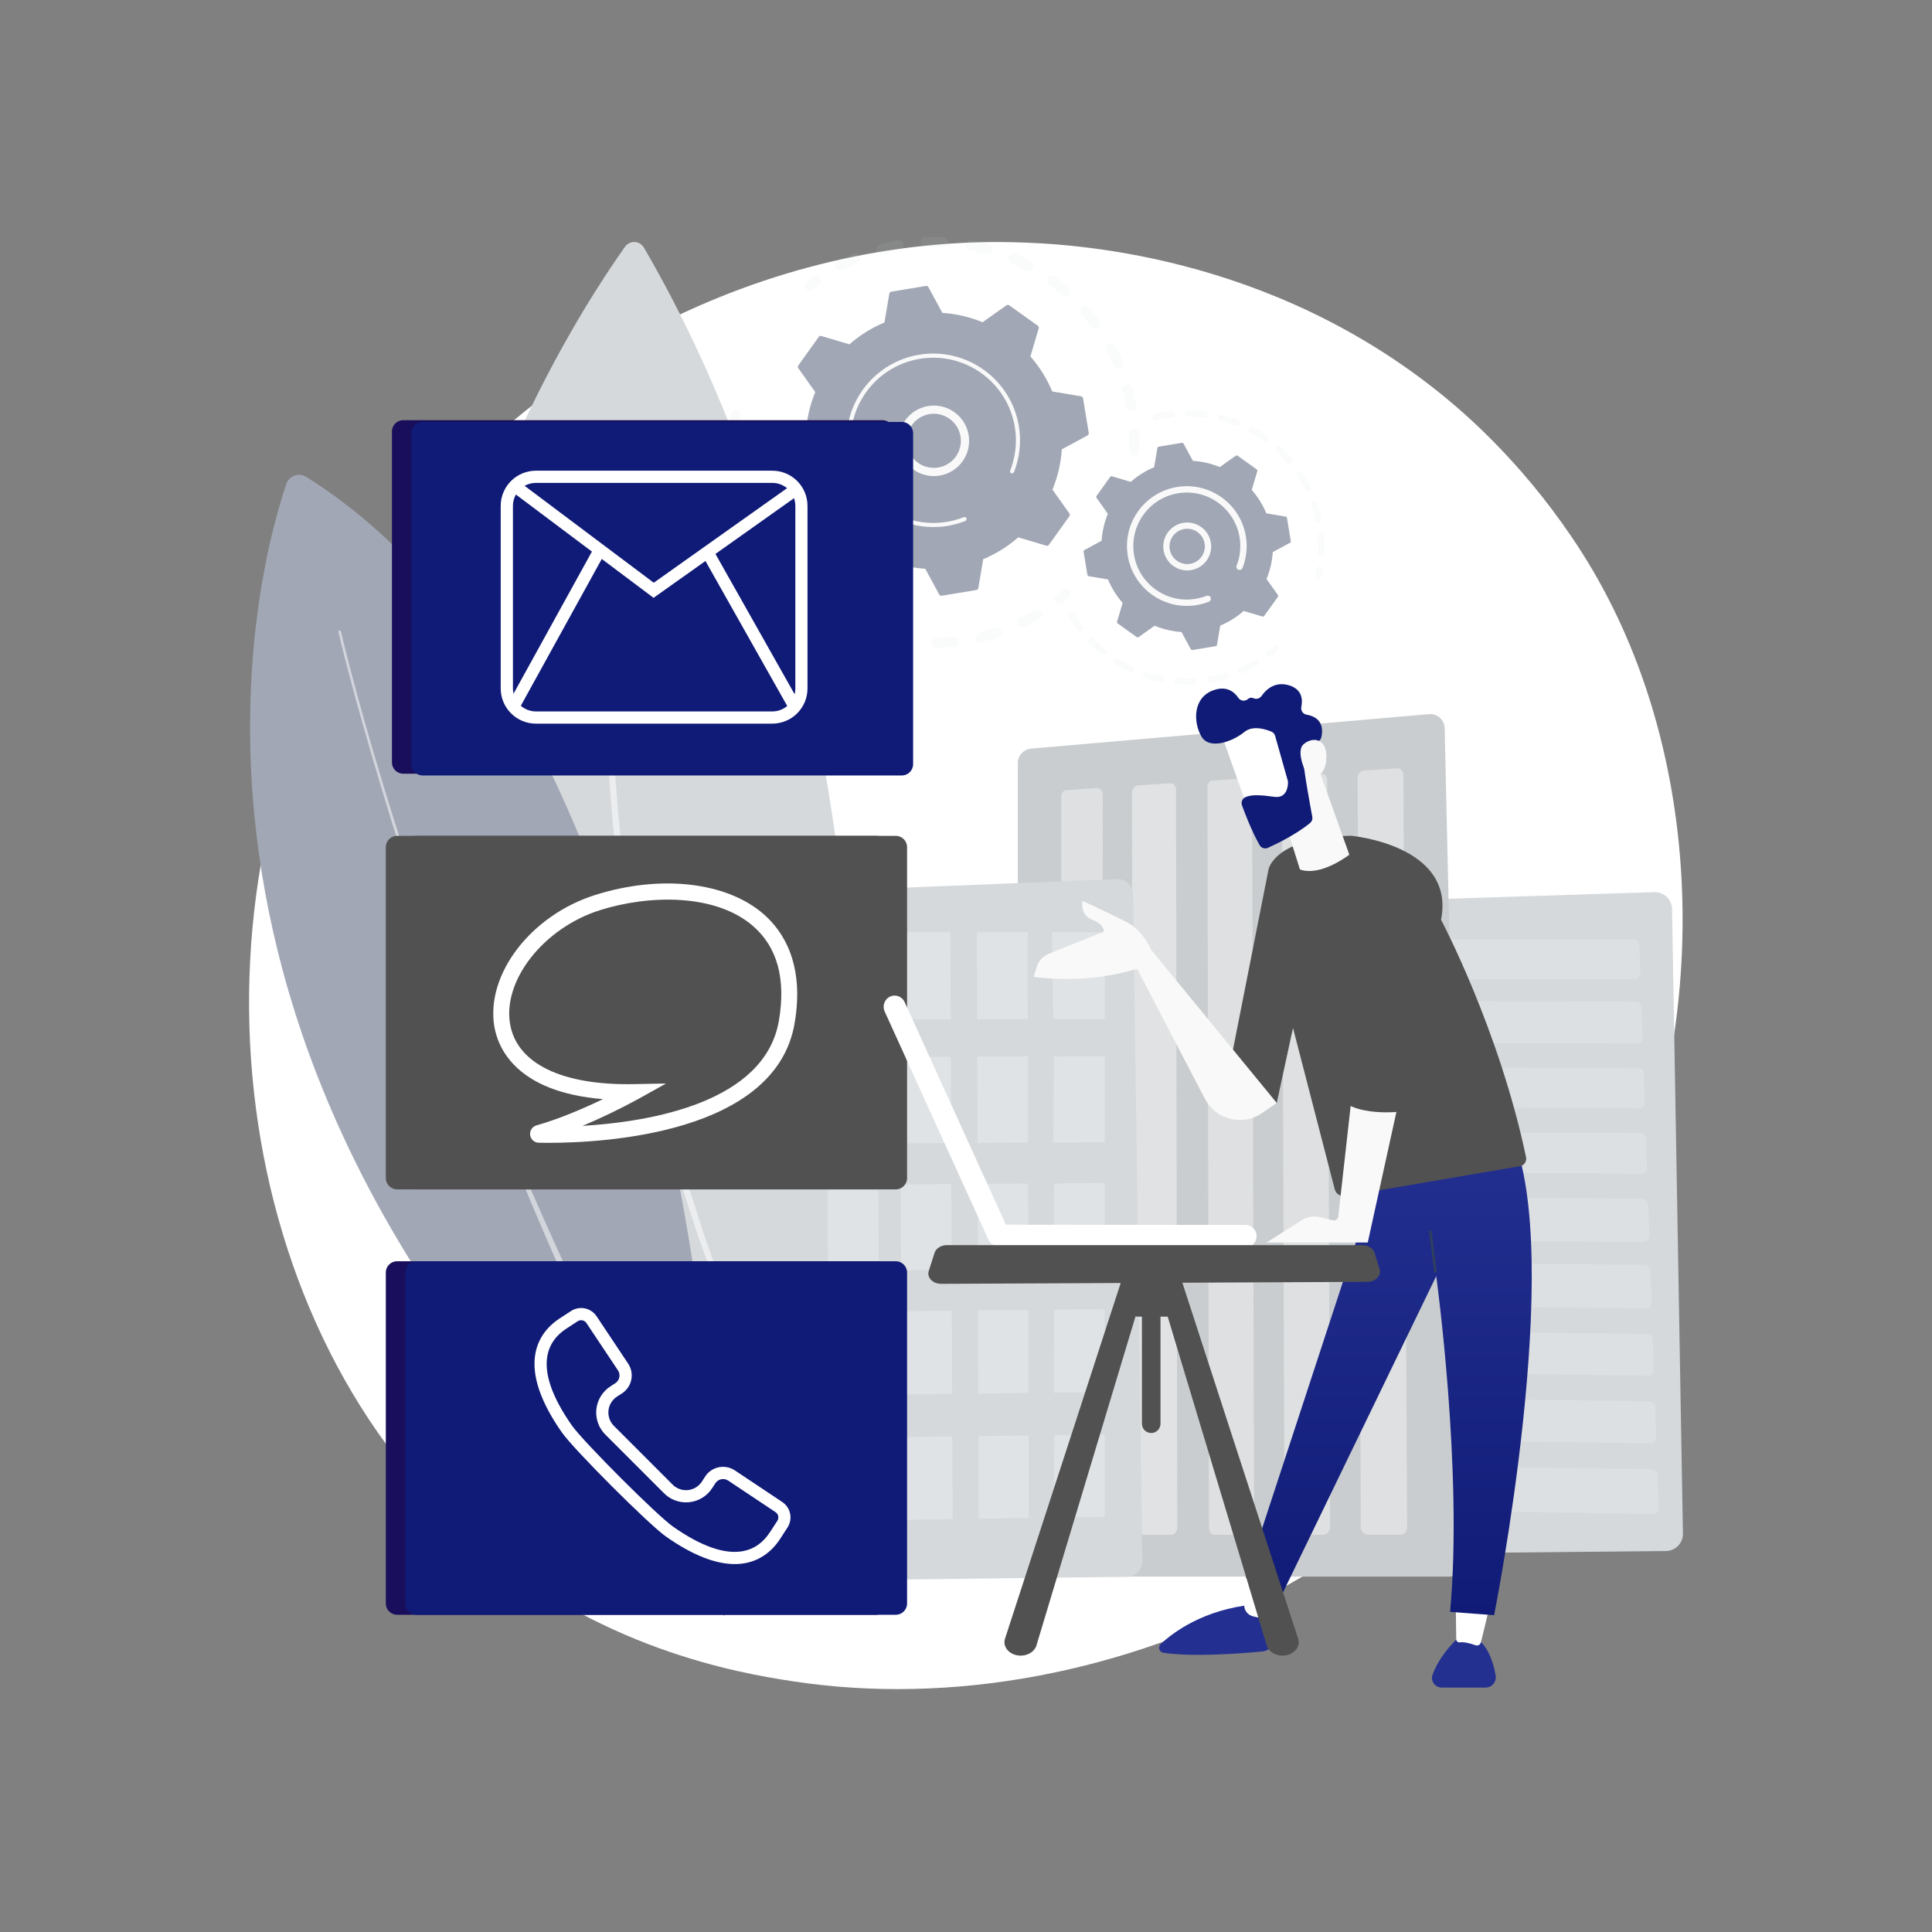 <?xml version="1.0" encoding="UTF-8"?> <svg xmlns="http://www.w3.org/2000/svg" width="546" height="546" viewBox="0 0 546 546" fill="none"><rect x="0" y="0" width="546" height="546" fill="#808080" stroke="none"/><path d="M458.536 344.681C419.23 437.232 314.526 489.08 223.728 475.095C208.954 472.818 168.448 466.039 132.586 434.058C63.55 372.486 48.786 250.581 104.475 164.668C145.007 102.135 217.663 66.694 286.705 68.466C301.569 68.848 358.569 71.202 408.656 112.502C416.014 118.568 432.238 132.984 446.862 155.852C481.2 209.55 484.152 284.365 458.536 344.681Z" fill="white"></path><g opacity="0.3"><path opacity="0.3" d="M320.484 128.866C320.099 128.85 319.735 128.682 319.474 128.399C319.213 128.115 319.075 127.74 319.09 127.354C319.155 125.796 319.152 124.211 319.081 122.645C319.065 122.265 319.198 121.893 319.452 121.61C319.706 121.326 320.061 121.154 320.441 121.129H320.469C320.854 121.112 321.231 121.249 321.515 121.509C321.8 121.769 321.969 122.132 321.986 122.517C322.06 124.167 322.063 125.834 321.995 127.475C321.98 127.834 321.833 128.174 321.582 128.431C321.332 128.687 320.995 128.842 320.637 128.866C320.586 128.869 320.535 128.869 320.484 128.866ZM318.22 115.044C317.938 113.501 317.587 111.953 317.177 110.454C317.083 110.084 317.139 109.693 317.331 109.364C317.523 109.035 317.836 108.794 318.204 108.694C318.571 108.594 318.963 108.642 319.296 108.828C319.629 109.014 319.875 109.323 319.982 109.688C320.413 111.272 320.782 112.898 321.08 114.52C321.114 114.707 321.111 114.9 321.071 115.087C321.031 115.273 320.955 115.45 320.847 115.607C320.738 115.764 320.6 115.898 320.44 116.002C320.279 116.105 320.1 116.176 319.913 116.211C319.856 116.221 319.798 116.228 319.741 116.233C319.386 116.255 319.035 116.146 318.755 115.927C318.475 115.707 318.285 115.393 318.22 115.044ZM314.659 103.235C314.042 101.798 313.355 100.371 312.618 98.993C312.448 98.655 312.417 98.263 312.532 97.903C312.646 97.542 312.897 97.24 313.231 97.061C313.565 96.882 313.955 96.84 314.319 96.945C314.683 97.049 314.992 97.292 315.18 97.62C315.957 99.073 316.681 100.575 317.33 102.087C317.406 102.263 317.446 102.451 317.448 102.643C317.451 102.834 317.416 103.024 317.345 103.202C317.274 103.379 317.169 103.541 317.036 103.678C316.902 103.815 316.743 103.925 316.568 104C316.415 104.065 316.252 104.104 316.086 104.115C315.787 104.134 315.488 104.059 315.233 103.901C314.977 103.744 314.777 103.511 314.659 103.235ZM308.544 92.518C307.621 91.254 306.631 90.016 305.6 88.839C305.475 88.695 305.379 88.528 305.318 88.347C305.257 88.166 305.232 87.974 305.245 87.784C305.258 87.593 305.308 87.407 305.393 87.236C305.478 87.065 305.596 86.912 305.74 86.786C305.883 86.661 306.051 86.565 306.232 86.504C306.413 86.443 306.604 86.418 306.794 86.431C306.985 86.444 307.171 86.494 307.342 86.579C307.513 86.664 307.666 86.782 307.792 86.925C308.873 88.166 309.914 89.47 310.882 90.799C310.999 90.953 311.083 91.128 311.131 91.315C311.179 91.502 311.189 91.697 311.161 91.888C311.133 92.078 311.067 92.262 310.967 92.427C310.868 92.592 310.736 92.736 310.581 92.85C310.425 92.963 310.248 93.045 310.06 93.09C309.873 93.135 309.678 93.142 309.488 93.111C309.297 93.08 309.115 93.011 308.951 92.909C308.788 92.806 308.646 92.672 308.535 92.515L308.544 92.518ZM300.195 83.432C299.018 82.401 297.78 81.418 296.516 80.488C296.225 80.254 296.035 79.916 295.986 79.546C295.938 79.175 296.034 78.8 296.255 78.499C296.475 78.197 296.804 77.992 297.172 77.927C297.54 77.861 297.919 77.94 298.23 78.147C299.555 79.12 300.865 80.16 302.104 81.237C302.395 81.491 302.573 81.85 302.599 82.235C302.626 82.62 302.498 83 302.244 83.291C301.991 83.582 301.632 83.76 301.246 83.787C300.861 83.813 300.481 83.685 300.19 83.432H300.195ZM290.04 76.418C288.663 75.682 287.244 74.989 285.802 74.368C285.448 74.215 285.169 73.928 285.027 73.569C284.885 73.211 284.891 72.811 285.044 72.457C285.197 72.103 285.484 71.825 285.842 71.683C286.2 71.54 286.6 71.546 286.954 71.699C288.465 72.353 289.967 73.078 291.416 73.857C291.59 73.944 291.744 74.065 291.87 74.213C291.996 74.361 292.09 74.533 292.149 74.718C292.207 74.903 292.228 75.098 292.21 75.292C292.192 75.485 292.135 75.673 292.043 75.844C291.951 76.015 291.826 76.166 291.675 76.288C291.523 76.409 291.349 76.5 291.163 76.553C290.976 76.607 290.78 76.622 290.588 76.599C290.395 76.576 290.209 76.514 290.04 76.418ZM236.066 75.741C235.976 75.572 235.92 75.388 235.901 75.198C235.883 75.008 235.902 74.816 235.958 74.633C236.013 74.451 236.104 74.281 236.226 74.133C236.347 73.986 236.496 73.864 236.665 73.774C238.116 73 239.62 72.281 241.136 71.633C241.311 71.558 241.5 71.518 241.69 71.516C241.881 71.514 242.071 71.55 242.248 71.621C242.425 71.692 242.586 71.797 242.723 71.93C242.859 72.064 242.968 72.223 243.043 72.398C243.118 72.574 243.158 72.762 243.16 72.953C243.162 73.144 243.126 73.333 243.055 73.51C242.984 73.688 242.879 73.849 242.746 73.985C242.612 74.122 242.453 74.231 242.278 74.306C240.838 74.921 239.409 75.605 238.032 76.34C237.864 76.43 237.679 76.486 237.489 76.505C237.299 76.523 237.107 76.504 236.924 76.449C236.742 76.393 236.572 76.302 236.424 76.18C236.277 76.059 236.155 75.909 236.066 75.741ZM278.598 71.832C277.091 71.418 275.548 71.064 274.012 70.779C273.636 70.706 273.305 70.487 273.089 70.17C272.874 69.854 272.792 69.465 272.862 69.088C272.931 68.712 273.146 68.378 273.461 68.159C273.775 67.94 274.163 67.854 274.54 67.92C276.159 68.214 277.778 68.593 279.369 69.03C279.562 69.072 279.745 69.152 279.905 69.267C280.066 69.382 280.202 69.528 280.304 69.697C280.406 69.866 280.473 70.054 280.5 70.25C280.527 70.446 280.514 70.645 280.462 70.835C280.409 71.026 280.318 71.204 280.195 71.358C280.071 71.512 279.917 71.639 279.743 71.732C279.568 71.825 279.377 71.881 279.18 71.897C278.983 71.913 278.785 71.889 278.598 71.826V71.832ZM247.726 70.776C247.676 70.592 247.663 70.399 247.688 70.21C247.713 70.02 247.775 69.837 247.871 69.671C247.967 69.506 248.094 69.361 248.246 69.245C248.398 69.128 248.571 69.043 248.756 68.994C250.344 68.565 251.972 68.198 253.592 67.905C253.78 67.871 253.972 67.874 254.159 67.915C254.345 67.955 254.522 68.032 254.679 68.141C254.836 68.25 254.97 68.388 255.073 68.549C255.176 68.709 255.247 68.888 255.281 69.076C255.315 69.264 255.312 69.456 255.271 69.643C255.231 69.829 255.154 70.006 255.045 70.163C254.937 70.32 254.798 70.454 254.638 70.557C254.477 70.66 254.298 70.731 254.11 70.765C252.569 71.044 251.02 71.393 249.515 71.795C249.419 71.82 249.321 71.836 249.221 71.842C248.887 71.864 248.556 71.769 248.284 71.575C248.012 71.381 247.815 71.099 247.726 70.776ZM266.416 69.92C264.855 69.852 263.271 69.852 261.707 69.92C261.516 69.93 261.326 69.902 261.146 69.838C260.966 69.774 260.801 69.675 260.659 69.547C260.518 69.419 260.403 69.265 260.321 69.092C260.239 68.92 260.192 68.733 260.182 68.543C260.173 68.352 260.201 68.161 260.265 67.982C260.329 67.802 260.427 67.636 260.555 67.495C260.683 67.353 260.838 67.238 261.01 67.156C261.183 67.075 261.369 67.028 261.56 67.018H261.591C263.236 66.947 264.904 66.947 266.546 67.018C266.918 67.034 267.269 67.192 267.528 67.459C267.787 67.726 267.934 68.082 267.938 68.454C267.942 68.826 267.803 69.186 267.55 69.459C267.297 69.732 266.95 69.897 266.578 69.921C266.524 69.921 266.468 69.921 266.416 69.92Z" fill="#CED2D4"></path><path opacity="0.3" d="M228.91 82.106C229.205 82.088 229.488 81.98 229.72 81.796C230.309 81.329 230.913 80.867 231.522 80.422C231.676 80.31 231.807 80.168 231.907 80.005C232.007 79.842 232.074 79.661 232.103 79.472C232.133 79.283 232.126 79.09 232.081 78.904C232.036 78.718 231.955 78.543 231.843 78.388C231.73 78.234 231.588 78.103 231.425 78.003C231.262 77.903 231.081 77.837 230.892 77.807C230.703 77.777 230.51 77.785 230.325 77.829C230.139 77.874 229.963 77.955 229.809 78.068C229.167 78.534 228.53 79.02 227.912 79.51C227.67 79.703 227.495 79.968 227.414 80.266C227.333 80.565 227.349 80.882 227.461 81.171C227.572 81.459 227.772 81.705 228.033 81.872C228.294 82.039 228.601 82.118 228.91 82.099V82.106Z" fill="#CED2D4"></path></g><g opacity="0.3"><path opacity="0.3" d="M207.719 121.028C208.064 121.006 208.389 120.862 208.637 120.622C208.885 120.381 209.039 120.061 209.072 119.717C209.144 118.971 209.232 118.214 209.334 117.467C209.365 117.275 209.357 117.08 209.312 116.891C209.266 116.703 209.183 116.525 209.068 116.369C208.953 116.213 208.807 116.082 208.641 115.983C208.474 115.884 208.289 115.819 208.097 115.793C207.904 115.766 207.709 115.779 207.522 115.829C207.334 115.879 207.159 115.967 207.006 116.086C206.853 116.205 206.725 116.353 206.63 116.522C206.535 116.692 206.475 116.878 206.454 117.071C206.346 117.857 206.254 118.654 206.179 119.44C206.16 119.63 206.18 119.822 206.236 120.005C206.291 120.187 206.383 120.357 206.504 120.504C206.626 120.651 206.775 120.773 206.944 120.862C207.112 120.952 207.297 121.007 207.487 121.025C207.564 121.033 207.642 121.034 207.719 121.028Z" fill="#CED2D4"></path><path opacity="0.3" d="M264.741 183.08C264.363 183.075 264.001 182.922 263.733 182.655C263.465 182.387 263.313 182.026 263.307 181.647C263.301 181.269 263.444 180.903 263.703 180.628C263.963 180.353 264.32 180.19 264.698 180.173C266.228 180.151 267.779 180.064 269.327 179.913C269.711 179.876 270.094 179.992 270.392 180.237C270.689 180.482 270.878 180.836 270.915 181.22C270.952 181.604 270.835 181.987 270.59 182.284C270.345 182.582 269.992 182.77 269.608 182.808C268.937 182.872 268.268 182.926 267.601 182.968C266.648 183.034 265.686 183.071 264.741 183.08ZM275.673 180.431C275.584 180.056 275.648 179.661 275.85 179.333C276.052 179.004 276.377 178.77 276.752 178.681C278.251 178.325 279.752 177.902 281.212 177.424C281.395 177.36 281.589 177.332 281.782 177.344C281.975 177.355 282.165 177.405 282.338 177.49C282.512 177.576 282.667 177.695 282.794 177.841C282.921 177.988 283.018 178.158 283.078 178.342C283.139 178.526 283.162 178.72 283.146 178.913C283.13 179.106 283.076 179.294 282.987 179.466C282.897 179.638 282.775 179.79 282.626 179.914C282.477 180.038 282.304 180.13 282.119 180.187C280.581 180.691 279 181.136 277.423 181.511C277.342 181.53 277.261 181.542 277.178 181.548C276.836 181.569 276.497 181.469 276.222 181.264C275.946 181.06 275.752 180.765 275.673 180.431ZM256.835 182.655C255.231 182.456 253.612 182.187 252.024 181.852C251.833 181.817 251.652 181.744 251.489 181.638C251.327 181.531 251.188 181.393 251.08 181.232C250.972 181.071 250.898 180.89 250.861 180.699C250.824 180.509 250.825 180.313 250.865 180.123C250.905 179.933 250.983 179.753 251.093 179.594C251.204 179.434 251.345 179.299 251.509 179.195C251.673 179.091 251.856 179.021 252.047 178.989C252.239 178.957 252.434 178.963 252.623 179.008C254.13 179.326 255.667 179.582 257.185 179.769C257.544 179.814 257.873 179.991 258.108 180.265C258.343 180.54 258.467 180.892 258.457 181.253C258.447 181.615 258.302 181.959 258.051 182.219C257.801 182.48 257.462 182.638 257.102 182.662C257.011 182.669 256.921 182.667 256.831 182.656L256.835 182.655ZM287.522 176.54C287.438 176.368 287.389 176.182 287.377 175.991C287.366 175.801 287.392 175.61 287.454 175.43C287.516 175.249 287.613 175.083 287.74 174.94C287.866 174.797 288.02 174.681 288.191 174.597C289.573 173.922 290.943 173.18 292.263 172.389C292.427 172.285 292.611 172.214 292.802 172.181C292.994 172.149 293.191 172.155 293.38 172.2C293.569 172.244 293.748 172.326 293.905 172.441C294.062 172.556 294.194 172.701 294.294 172.868C294.394 173.035 294.459 173.221 294.486 173.413C294.513 173.606 294.501 173.802 294.451 173.99C294.401 174.178 294.313 174.354 294.194 174.507C294.074 174.661 293.925 174.789 293.756 174.884C292.365 175.716 290.921 176.503 289.466 177.208C289.119 177.377 288.72 177.401 288.355 177.276C287.99 177.15 287.691 176.885 287.522 176.538V176.54ZM244.405 179.695C242.883 179.15 241.365 178.531 239.89 177.857C239.539 177.697 239.266 177.403 239.13 177.042C238.995 176.68 239.009 176.279 239.17 175.928C239.33 175.577 239.623 175.304 239.985 175.169C240.346 175.033 240.747 175.048 241.098 175.208C242.499 175.849 243.942 176.437 245.387 176.955C245.572 177.015 245.743 177.111 245.891 177.239C246.038 177.366 246.158 177.522 246.244 177.697C246.33 177.872 246.38 178.062 246.391 178.257C246.401 178.451 246.373 178.646 246.307 178.829C246.242 179.012 246.14 179.181 246.008 179.324C245.876 179.467 245.716 179.582 245.539 179.662C245.361 179.743 245.17 179.787 244.975 179.792C244.78 179.796 244.586 179.762 244.405 179.691V179.695ZM232.926 174.083C231.557 173.215 230.209 172.281 228.92 171.303C228.761 171.191 228.627 171.047 228.524 170.881C228.422 170.716 228.354 170.531 228.324 170.338C228.295 170.146 228.304 169.949 228.352 169.761C228.4 169.572 228.485 169.394 228.603 169.239C228.72 169.084 228.868 168.954 229.037 168.857C229.206 168.76 229.392 168.698 229.586 168.674C229.779 168.651 229.975 168.666 230.163 168.72C230.35 168.774 230.524 168.864 230.676 168.987C231.9 169.914 233.178 170.803 234.482 171.627C234.798 171.837 235.02 172.163 235.1 172.535C235.179 172.907 235.11 173.295 234.906 173.617C234.703 173.938 234.381 174.167 234.011 174.254C233.641 174.341 233.251 174.28 232.926 174.083ZM222.945 166.102C221.797 164.957 220.684 163.748 219.64 162.517C219.51 162.373 219.411 162.203 219.348 162.02C219.285 161.836 219.259 161.641 219.273 161.448C219.286 161.254 219.338 161.065 219.426 160.891C219.514 160.718 219.635 160.564 219.783 160.439C219.931 160.313 220.103 160.218 220.289 160.16C220.474 160.102 220.669 160.082 220.862 160.101C221.056 160.119 221.243 160.176 221.414 160.269C221.585 160.361 221.736 160.486 221.857 160.638C222.851 161.815 223.907 162.956 224.998 164.045C225.133 164.18 225.241 164.34 225.314 164.516C225.387 164.693 225.425 164.882 225.426 165.073C225.426 165.264 225.389 165.453 225.316 165.629C225.243 165.806 225.136 165.966 225.002 166.102C224.867 166.237 224.707 166.344 224.53 166.418C224.354 166.491 224.165 166.529 223.974 166.529C223.783 166.53 223.594 166.493 223.417 166.42C223.241 166.347 223.08 166.24 222.945 166.105V166.102ZM214.942 156.135C214.074 154.767 213.252 153.338 212.502 151.911C212.332 151.57 212.302 151.176 212.419 150.813C212.537 150.451 212.792 150.149 213.129 149.973C213.467 149.796 213.86 149.759 214.225 149.87C214.589 149.981 214.896 150.23 215.079 150.564C215.791 151.927 216.571 153.277 217.397 154.576C217.604 154.901 217.673 155.294 217.591 155.67C217.508 156.046 217.279 156.374 216.955 156.582C216.63 156.789 216.236 156.859 215.86 156.777C215.484 156.694 215.156 156.465 214.948 156.14L214.942 156.135ZM209.323 144.646C208.778 143.125 208.293 141.556 207.875 139.991C207.788 139.623 207.849 139.236 208.043 138.911C208.238 138.587 208.551 138.351 208.917 138.254C209.283 138.157 209.672 138.206 210.002 138.391C210.332 138.576 210.577 138.883 210.684 139.245C211.08 140.733 211.542 142.221 212.06 143.668C212.13 143.849 212.164 144.042 212.158 144.236C212.152 144.43 212.108 144.621 212.027 144.798C211.946 144.975 211.831 145.133 211.688 145.265C211.545 145.396 211.377 145.497 211.194 145.563C211.011 145.628 210.817 145.656 210.623 145.645C210.429 145.634 210.24 145.585 210.065 145.499C209.891 145.414 209.735 145.295 209.608 145.148C209.48 145.002 209.383 144.831 209.323 144.646ZM206.366 132.218C206.219 131.041 206.106 129.834 206.031 128.646C206.002 128.216 205.98 127.788 205.963 127.36C205.953 127.169 205.981 126.977 206.045 126.797C206.11 126.617 206.21 126.452 206.34 126.311C206.469 126.17 206.626 126.056 206.8 125.976C206.974 125.897 207.162 125.853 207.354 125.847C207.545 125.839 207.735 125.869 207.915 125.934C208.094 126 208.259 126.1 208.399 126.229C208.54 126.359 208.654 126.514 208.734 126.688C208.815 126.861 208.86 127.048 208.868 127.239C208.884 127.645 208.905 128.055 208.931 128.462C209.004 129.591 209.111 130.733 209.251 131.857C209.297 132.239 209.191 132.624 208.954 132.927C208.718 133.231 208.371 133.428 207.99 133.476H207.9C207.533 133.499 207.171 133.382 206.887 133.149C206.603 132.916 206.418 132.584 206.369 132.219L206.366 132.218Z" fill="#CED2D4"></path><path opacity="0.3" d="M299.468 170.658C299.766 170.639 300.051 170.529 300.284 170.342C300.899 169.849 301.514 169.335 302.113 168.811C302.259 168.686 302.379 168.533 302.466 168.362C302.552 168.19 302.604 168.003 302.618 167.811C302.632 167.62 302.608 167.427 302.547 167.245C302.486 167.063 302.39 166.894 302.263 166.749C302.137 166.605 301.983 166.486 301.81 166.401C301.638 166.317 301.45 166.267 301.258 166.255C301.066 166.243 300.874 166.269 300.692 166.332C300.511 166.395 300.343 166.493 300.2 166.621C299.632 167.117 299.048 167.606 298.465 168.074C298.224 168.267 298.051 168.532 297.971 168.83C297.892 169.129 297.909 169.445 298.02 169.733C298.132 170.02 298.332 170.265 298.592 170.432C298.852 170.598 299.16 170.677 299.468 170.658Z" fill="#CED2D4"></path></g><path d="M302.216 145.89C302.298 145.774 302.342 145.636 302.342 145.495C302.342 145.354 302.298 145.216 302.216 145.101L297.43 138.36C298.926 134.741 299.82 130.902 300.079 126.994L307.345 123.059C307.47 122.992 307.57 122.887 307.633 122.76C307.695 122.633 307.716 122.489 307.692 122.35L306.074 112.566C306.051 112.426 305.985 112.297 305.885 112.197C305.785 112.097 305.657 112.03 305.517 112.007L297.37 110.628C295.864 107.013 293.779 103.668 291.198 100.725L293.552 92.798C293.593 92.662 293.589 92.518 293.544 92.384C293.498 92.25 293.411 92.134 293.296 92.052L285.215 86.281C285.1 86.199 284.962 86.155 284.821 86.155C284.679 86.155 284.541 86.199 284.426 86.281L277.686 91.07C274.067 89.575 270.228 88.68 266.32 88.421L262.385 81.156C262.318 81.031 262.213 80.93 262.086 80.868C261.959 80.806 261.815 80.785 261.675 80.808L251.892 82.427C251.752 82.45 251.623 82.516 251.523 82.615C251.422 82.715 251.356 82.844 251.332 82.983L249.953 91.131C246.338 92.639 242.992 94.727 240.049 97.312L232.124 94.957C231.988 94.917 231.843 94.92 231.71 94.966C231.576 95.012 231.46 95.098 231.378 95.213L225.611 103.275C225.53 103.39 225.486 103.528 225.486 103.669C225.486 103.811 225.53 103.949 225.611 104.064L230.4 110.804C228.905 114.424 228.01 118.263 227.751 122.17L220.485 126.107C220.361 126.174 220.26 126.278 220.198 126.405C220.136 126.532 220.115 126.675 220.138 126.815L221.757 136.599C221.78 136.738 221.846 136.867 221.946 136.968C222.045 137.068 222.174 137.134 222.313 137.158L230.461 138.537C231.966 142.152 234.051 145.497 236.633 148.441L234.278 156.367C234.238 156.502 234.241 156.647 234.287 156.781C234.333 156.914 234.419 157.03 234.534 157.113L242.601 162.885C242.716 162.967 242.854 163.01 242.995 163.01C243.136 163.01 243.274 162.967 243.39 162.885L250.13 158.096C253.749 159.591 257.588 160.486 261.496 160.745L265.431 168.012C265.499 168.136 265.603 168.237 265.73 168.298C265.858 168.36 266.001 168.381 266.14 168.358L275.924 166.739C276.064 166.716 276.193 166.649 276.293 166.55C276.393 166.45 276.46 166.321 276.484 166.181L277.863 158.034C281.477 156.528 284.823 154.443 287.767 151.862L295.692 154.216C295.828 154.257 295.972 154.254 296.106 154.208C296.24 154.162 296.356 154.075 296.438 153.96L302.216 145.89Z" fill="#A1A7B4"></path><path d="M263.088 134.513C260.518 134.298 258.132 133.094 256.431 131.156C254.73 129.217 253.847 126.694 253.968 124.118C254.089 121.542 255.204 119.113 257.078 117.342C258.953 115.571 261.442 114.596 264.021 114.622C266.599 114.648 269.068 115.672 270.907 117.481C272.745 119.289 273.811 121.74 273.88 124.318C273.949 126.896 273.016 129.401 271.276 131.305C269.537 133.209 267.127 134.364 264.553 134.528C264.065 134.559 263.576 134.554 263.088 134.513ZM258.968 118.744C257.618 119.887 256.706 121.462 256.388 123.201C256.069 124.941 256.364 126.737 257.221 128.284C258.079 129.831 259.446 131.032 261.09 131.684C262.734 132.336 264.553 132.397 266.237 131.858C267.922 131.319 269.367 130.212 270.327 128.727C271.287 127.242 271.702 125.469 271.502 123.712C271.301 121.955 270.498 120.322 269.229 119.091C267.959 117.859 266.302 117.107 264.54 116.96C264.163 116.929 263.784 116.925 263.406 116.948C261.774 117.055 260.22 117.687 258.975 118.748L258.968 118.744Z" fill="#F9F9F9"></path><path d="M265.258 148.915C266.096 148.862 266.931 148.767 267.76 148.63C268.022 148.585 268.283 148.536 268.545 148.482C269.831 148.226 271.094 147.868 272.323 147.412L272.373 147.393L272.52 147.339L272.796 147.233C272.909 147.187 273.006 147.106 273.071 147.003C273.137 146.9 273.169 146.778 273.162 146.656C273.158 146.595 273.144 146.535 273.122 146.478C273.064 146.336 272.953 146.222 272.811 146.161C272.67 146.1 272.511 146.096 272.367 146.151C267.925 147.907 263.051 148.261 258.402 147.164C253.753 146.066 249.551 143.571 246.363 140.014C243.397 136.716 241.438 132.638 240.719 128.261C240.587 127.471 240.495 126.674 240.445 125.874C240.092 120.107 241.889 114.414 245.488 109.895C249.088 105.376 254.235 102.351 259.935 101.406C272.643 99.299 284.684 107.919 286.792 120.622C286.921 121.402 287.011 122.187 287.061 122.976C287.277 126.387 286.74 129.804 285.488 132.984C285.456 133.063 285.443 133.149 285.449 133.234C285.458 133.366 285.511 133.49 285.6 133.588C285.689 133.685 285.809 133.749 285.939 133.77C286.069 133.79 286.202 133.766 286.317 133.701C286.431 133.635 286.52 133.533 286.569 133.411C288.191 129.285 288.664 124.796 287.938 120.423C285.73 107.088 273.074 98.04 259.745 100.25C253.762 101.244 248.36 104.42 244.581 109.164C240.803 113.908 238.917 119.884 239.288 125.937C239.342 126.776 239.437 127.611 239.575 128.439C240.568 134.423 243.744 139.826 248.49 143.605C253.235 147.383 259.212 149.268 265.266 148.896L265.258 148.915Z" fill="#F9F9F9"></path><g opacity="0.3"><path opacity="0.3" d="M372.565 163.946C372.759 163.934 372.943 163.859 373.091 163.733C373.238 163.607 373.341 163.436 373.383 163.247C373.552 162.511 373.7 161.746 373.825 160.992C373.845 160.767 373.779 160.542 373.641 160.363C373.502 160.183 373.301 160.063 373.078 160.026C372.855 159.989 372.626 160.037 372.437 160.162C372.247 160.286 372.112 160.478 372.059 160.698C371.941 161.416 371.8 162.139 371.639 162.848C371.587 163.08 371.629 163.324 371.756 163.525C371.883 163.727 372.085 163.87 372.318 163.922C372.398 163.942 372.482 163.95 372.565 163.946Z" fill="#CED2D4"></path><path opacity="0.3" d="M373.367 157.104C373.249 157.1 373.133 157.072 373.026 157.023C372.919 156.974 372.823 156.904 372.743 156.818C372.662 156.731 372.6 156.63 372.559 156.519C372.519 156.408 372.5 156.291 372.505 156.173C372.552 154.917 372.537 153.661 372.458 152.407C372.44 152.143 372.421 151.878 372.399 151.613C372.379 151.376 372.454 151.141 372.607 150.959C372.761 150.777 372.98 150.664 373.217 150.644C373.453 150.632 373.684 150.71 373.865 150.862C374.045 151.014 374.161 151.229 374.188 151.463C374.21 151.74 374.23 152.016 374.249 152.292C374.332 153.607 374.349 154.925 374.299 156.242C374.29 156.464 374.2 156.675 374.045 156.834C373.89 156.993 373.681 157.089 373.46 157.103C373.432 157.104 373.401 157.106 373.367 157.104ZM371.738 147.097C371.426 145.608 371.024 144.14 370.533 142.701C370.492 142.589 370.473 142.469 370.479 142.35C370.485 142.231 370.514 142.114 370.565 142.006C370.617 141.898 370.689 141.802 370.779 141.722C370.868 141.643 370.972 141.582 371.085 141.543C371.198 141.504 371.318 141.489 371.437 141.497C371.556 141.505 371.672 141.537 371.779 141.59C371.886 141.644 371.981 141.719 372.058 141.809C372.136 141.9 372.195 142.006 372.231 142.12C372.747 143.629 373.169 145.168 373.495 146.729C373.544 146.962 373.498 147.205 373.368 147.404C373.238 147.603 373.034 147.743 372.801 147.791C372.758 147.8 372.716 147.806 372.673 147.809C372.46 147.82 372.25 147.755 372.081 147.626C371.912 147.496 371.794 147.311 371.748 147.103L371.738 147.097ZM368.795 138.486C368.128 137.119 367.377 135.794 366.546 134.52C366.479 134.421 366.433 134.31 366.41 134.193C366.387 134.076 366.387 133.956 366.41 133.84C366.434 133.723 366.481 133.612 366.548 133.514C366.615 133.415 366.7 133.331 366.8 133.266C366.9 133.201 367.012 133.156 367.129 133.135C367.246 133.113 367.366 133.116 367.482 133.141C367.599 133.166 367.709 133.215 367.806 133.283C367.904 133.352 367.986 133.439 368.05 133.54C368.919 134.876 369.706 136.265 370.405 137.699C370.456 137.805 370.487 137.92 370.494 138.038C370.501 138.156 370.485 138.275 370.446 138.386C370.407 138.498 370.347 138.601 370.269 138.689C370.19 138.778 370.095 138.85 369.989 138.902C369.883 138.953 369.767 138.984 369.649 138.991C369.531 138.998 369.413 138.982 369.301 138.943C369.189 138.904 369.086 138.844 368.998 138.766C368.91 138.687 368.837 138.592 368.786 138.486H368.795ZM363.823 130.863C362.841 129.701 361.789 128.601 360.672 127.569C360.497 127.407 360.392 127.183 360.382 126.944C360.372 126.706 360.458 126.473 360.619 126.297C360.781 126.122 361.006 126.017 361.244 126.008C361.483 125.998 361.715 126.083 361.891 126.244C363.062 127.328 364.165 128.482 365.195 129.7C365.344 129.882 365.415 130.116 365.393 130.351C365.372 130.585 365.259 130.802 365.079 130.954C364.899 131.106 364.666 131.181 364.431 131.163C364.197 131.145 363.978 131.036 363.823 130.858V130.863ZM357.14 124.681C355.905 123.794 354.618 122.982 353.284 122.25C353.18 122.194 353.088 122.118 353.013 122.026C352.938 121.934 352.882 121.828 352.848 121.715C352.815 121.601 352.804 121.482 352.816 121.364C352.829 121.246 352.865 121.132 352.922 121.028C352.979 120.924 353.055 120.832 353.148 120.758C353.241 120.684 353.347 120.629 353.461 120.596C353.575 120.564 353.694 120.554 353.812 120.567C353.929 120.581 354.043 120.618 354.147 120.675C355.545 121.442 356.895 122.293 358.19 123.223C358.285 123.292 358.367 123.379 358.429 123.479C358.491 123.58 358.533 123.691 358.551 123.808C358.57 123.924 358.566 124.043 358.539 124.158C358.512 124.273 358.463 124.381 358.394 124.477C358.325 124.573 358.238 124.654 358.138 124.716C358.037 124.778 357.926 124.82 357.81 124.839C357.693 124.858 357.574 124.854 357.459 124.827C357.344 124.8 357.236 124.75 357.14 124.681ZM349.161 120.312C347.748 119.752 346.303 119.279 344.832 118.898C344.602 118.838 344.404 118.689 344.283 118.484C344.162 118.278 344.128 118.033 344.188 117.803C344.247 117.572 344.396 117.375 344.602 117.254C344.807 117.133 345.052 117.098 345.283 117.158C346.825 117.562 348.34 118.061 349.82 118.652C350.01 118.727 350.168 118.865 350.269 119.042C350.371 119.219 350.408 119.426 350.376 119.628C350.344 119.829 350.244 120.014 350.093 120.151C349.942 120.288 349.749 120.37 349.545 120.383C349.414 120.39 349.283 120.369 349.161 120.321V120.312ZM340.358 118.028C338.85 117.831 337.332 117.728 335.811 117.719C335.579 117.708 335.36 117.608 335.2 117.439C335.04 117.271 334.952 117.047 334.953 116.815C334.955 116.582 335.046 116.36 335.208 116.193C335.37 116.027 335.59 115.93 335.823 115.922C337.417 115.932 339.01 116.041 340.591 116.247C340.813 116.275 341.016 116.385 341.161 116.555C341.306 116.726 341.382 116.944 341.375 117.167C341.368 117.391 341.277 117.603 341.121 117.764C340.965 117.924 340.755 118.02 340.532 118.034C340.474 118.04 340.416 118.041 340.358 118.037V118.028ZM325.686 118.119C325.658 118.005 325.653 117.886 325.671 117.769C325.689 117.652 325.73 117.541 325.791 117.44C325.853 117.339 325.933 117.251 326.028 117.182C326.124 117.112 326.232 117.062 326.346 117.034C327.692 116.707 329.054 116.451 330.426 116.268C330.635 116.24 330.842 116.213 331.051 116.19C331.169 116.174 331.288 116.182 331.402 116.214C331.517 116.245 331.623 116.3 331.716 116.373C331.809 116.447 331.886 116.538 331.943 116.642C331.999 116.746 332.035 116.861 332.046 116.979C332.06 117.096 332.05 117.214 332.018 117.328C331.985 117.441 331.931 117.547 331.858 117.639C331.785 117.732 331.694 117.809 331.591 117.866C331.488 117.923 331.375 117.96 331.257 117.973C331.062 117.995 330.867 118.021 330.669 118.048C329.358 118.224 328.057 118.469 326.772 118.784C326.721 118.797 326.668 118.805 326.616 118.808C326.405 118.822 326.197 118.762 326.026 118.637C325.856 118.513 325.735 118.333 325.684 118.128L325.686 118.119Z" fill="#CED2D4"></path></g><g opacity="0.3"><path opacity="0.3" d="M337.469 193.442C335.903 193.52 334.334 193.504 332.77 193.395C332.649 193.391 332.53 193.363 332.42 193.312C332.31 193.261 332.212 193.189 332.13 193.099C332.049 193.009 331.987 192.904 331.947 192.789C331.908 192.675 331.892 192.553 331.901 192.433C331.909 192.312 331.942 192.194 331.997 192.086C332.052 191.978 332.129 191.883 332.222 191.805C332.315 191.728 332.422 191.67 332.538 191.635C332.654 191.6 332.776 191.589 332.896 191.602C334.388 191.708 335.885 191.723 337.379 191.648C337.616 191.636 337.847 191.719 338.023 191.877C338.199 192.036 338.305 192.257 338.318 192.494C338.332 192.73 338.251 192.962 338.094 193.139C337.938 193.317 337.717 193.425 337.481 193.44L337.469 193.442ZM341.106 192.189C341.067 191.955 341.123 191.715 341.261 191.522C341.399 191.329 341.608 191.199 341.841 191.159C343.317 190.904 344.775 190.56 346.209 190.129C346.438 190.061 346.684 190.086 346.893 190.2C347.103 190.313 347.259 190.505 347.327 190.733C347.395 190.961 347.37 191.207 347.257 191.417C347.143 191.627 346.951 191.783 346.723 191.851C345.22 192.3 343.692 192.658 342.146 192.924C342.114 192.924 342.081 192.933 342.049 192.935C341.827 192.95 341.608 192.881 341.434 192.743C341.26 192.606 341.143 192.408 341.106 192.189ZM328.108 192.778C326.568 192.479 325.049 192.086 323.557 191.601C323.335 191.523 323.153 191.362 323.048 191.152C322.944 190.942 322.926 190.699 322.999 190.475C323.071 190.252 323.229 190.066 323.437 189.957C323.645 189.849 323.887 189.826 324.112 189.893C325.535 190.356 326.985 190.733 328.453 191.022C328.662 191.07 328.846 191.19 328.973 191.362C329.101 191.533 329.163 191.745 329.148 191.958C329.134 192.171 329.044 192.372 328.895 192.524C328.746 192.677 328.547 192.772 328.334 192.791C328.258 192.796 328.182 192.79 328.108 192.775V192.778ZM349.953 189.768C349.86 189.551 349.856 189.305 349.943 189.085C350.029 188.864 350.199 188.687 350.416 188.591C351.786 187.99 353.118 187.306 354.405 186.544C354.507 186.48 354.62 186.437 354.738 186.417C354.857 186.398 354.978 186.402 355.095 186.431C355.211 186.459 355.321 186.51 355.417 186.581C355.514 186.652 355.595 186.742 355.656 186.845C355.718 186.949 355.757 187.063 355.774 187.182C355.79 187.301 355.782 187.422 355.751 187.537C355.72 187.653 355.665 187.762 355.592 187.856C355.518 187.951 355.426 188.029 355.321 188.088C353.971 188.888 352.574 189.606 351.137 190.236C351.04 190.278 350.937 190.303 350.832 190.31C350.647 190.321 350.464 190.274 350.307 190.177C350.149 190.079 350.026 189.936 349.953 189.765V189.768ZM319.186 189.871C317.765 189.208 316.386 188.46 315.055 187.63C314.853 187.504 314.709 187.303 314.655 187.071C314.601 186.838 314.642 186.594 314.768 186.392C314.894 186.19 315.095 186.046 315.328 185.992C315.56 185.939 315.804 185.979 316.006 186.105C317.274 186.897 318.59 187.611 319.946 188.244C320.127 188.328 320.274 188.47 320.366 188.648C320.457 188.825 320.486 189.029 320.449 189.225C320.412 189.421 320.31 189.599 320.161 189.731C320.011 189.863 319.821 189.942 319.622 189.954C319.472 189.962 319.322 189.932 319.186 189.868V189.871ZM311.223 184.907C310.002 183.923 308.841 182.867 307.747 181.743C307.585 181.572 307.497 181.344 307.501 181.108C307.506 180.872 307.604 180.648 307.773 180.483C307.942 180.319 308.169 180.227 308.404 180.229C308.64 180.23 308.866 180.324 309.033 180.491C310.077 181.562 311.185 182.57 312.35 183.509C312.491 183.623 312.595 183.776 312.647 183.95C312.699 184.123 312.698 184.308 312.643 184.481C312.588 184.653 312.482 184.805 312.339 184.917C312.196 185.028 312.023 185.093 311.842 185.105C311.618 185.119 311.396 185.048 311.223 184.904V184.907ZM304.677 178.18C303.726 176.931 302.852 175.626 302.06 174.271C301.942 174.066 301.911 173.823 301.972 173.594C302.033 173.365 302.182 173.17 302.386 173.051C302.59 172.931 302.833 172.897 303.062 172.956C303.292 173.015 303.488 173.162 303.61 173.365C304.367 174.656 305.203 175.899 306.112 177.088C306.256 177.278 306.319 177.516 306.288 177.752C306.256 177.988 306.132 178.202 305.942 178.347C305.849 178.418 305.742 178.47 305.628 178.501C305.514 178.531 305.395 178.538 305.278 178.522C305.042 178.491 304.828 178.367 304.684 178.177L304.677 178.18Z" fill="#CED2D4"></path><path opacity="0.3" d="M358.757 185.598C358.936 185.587 359.107 185.522 359.249 185.413C359.856 184.943 360.453 184.452 361.015 183.956C361.109 183.88 361.186 183.786 361.243 183.679C361.3 183.573 361.335 183.456 361.345 183.336C361.356 183.216 361.342 183.095 361.305 182.98C361.267 182.865 361.207 182.759 361.128 182.668C361.049 182.577 360.952 182.503 360.844 182.45C360.735 182.397 360.617 182.367 360.497 182.361C360.376 182.354 360.256 182.373 360.143 182.414C360.029 182.455 359.925 182.519 359.837 182.602C359.294 183.076 358.725 183.544 358.145 183.992C357.993 184.11 357.883 184.273 357.831 184.458C357.778 184.643 357.787 184.84 357.855 185.02C357.923 185.2 358.047 185.353 358.209 185.457C358.37 185.561 358.561 185.611 358.753 185.598H358.757Z" fill="#CED2D4"></path></g><path d="M361.138 168.673C361.192 168.596 361.222 168.503 361.222 168.409C361.222 168.314 361.192 168.222 361.138 168.145L357.934 163.634C358.932 161.211 359.528 158.643 359.7 156.028L364.556 153.395C364.64 153.351 364.707 153.281 364.749 153.196C364.79 153.111 364.805 153.015 364.789 152.921L363.703 146.374C363.688 146.28 363.643 146.194 363.577 146.127C363.51 146.06 363.424 146.016 363.33 146L357.885 145.077C356.877 142.66 355.481 140.423 353.754 138.455L355.33 133.157C355.357 133.066 355.356 132.969 355.325 132.88C355.294 132.79 355.237 132.713 355.16 132.658L349.761 128.796C349.685 128.741 349.592 128.711 349.498 128.711C349.404 128.711 349.311 128.741 349.235 128.796L344.724 132C342.301 131.002 339.732 130.405 337.118 130.234L334.485 125.377C334.44 125.294 334.37 125.227 334.285 125.185C334.199 125.144 334.103 125.129 334.01 125.145L327.462 126.231C327.369 126.246 327.283 126.29 327.216 126.357C327.149 126.424 327.104 126.51 327.088 126.603L326.166 132.048C323.749 133.056 321.512 134.451 319.543 136.178L314.245 134.602C314.154 134.575 314.057 134.576 313.967 134.607C313.878 134.638 313.8 134.695 313.745 134.772L309.883 140.171C309.828 140.248 309.798 140.34 309.798 140.434C309.798 140.529 309.828 140.621 309.883 140.698L313.087 145.208C312.089 147.631 311.492 150.2 311.321 152.814L306.464 155.448C306.381 155.493 306.314 155.563 306.272 155.648C306.231 155.733 306.217 155.829 306.233 155.922L307.318 162.47C307.333 162.563 307.378 162.649 307.445 162.716C307.512 162.783 307.598 162.828 307.691 162.844L313.137 163.766C314.146 166.183 315.541 168.42 317.268 170.389L315.69 175.687C315.664 175.778 315.666 175.875 315.697 175.964C315.728 176.053 315.785 176.131 315.862 176.186L321.259 180.048C321.336 180.103 321.429 180.132 321.523 180.132C321.618 180.132 321.71 180.103 321.787 180.048L326.298 176.842C328.721 177.84 331.29 178.437 333.904 178.608L336.537 183.465C336.582 183.548 336.652 183.615 336.737 183.657C336.822 183.698 336.917 183.712 337.011 183.696L343.558 182.611C343.652 182.596 343.738 182.551 343.805 182.484C343.872 182.417 343.916 182.331 343.932 182.238L344.855 176.792C347.273 175.785 349.51 174.39 351.477 172.661L356.776 174.239C356.866 174.266 356.963 174.264 357.053 174.233C357.142 174.202 357.22 174.144 357.274 174.067L361.138 168.673Z" fill="#A1A7B4"></path><path d="M334.947 161.183C333.202 161.035 331.582 160.216 330.427 158.898C329.273 157.581 328.675 155.867 328.758 154.117C328.841 152.367 329.599 150.717 330.873 149.515C332.147 148.312 333.837 147.65 335.589 147.668C337.341 147.686 339.018 148.383 340.267 149.611C341.516 150.839 342.24 152.504 342.287 154.255C342.334 156.006 341.701 157.708 340.52 159.002C339.339 160.296 337.702 161.081 335.954 161.194C335.619 161.214 335.282 161.211 334.947 161.183ZM330.532 154.001C330.422 155.322 330.841 156.631 331.697 157.642C332.552 158.654 333.775 159.284 335.095 159.394C336.415 159.504 337.725 159.085 338.736 158.229C339.747 157.373 340.377 156.15 340.487 154.83C340.597 153.51 340.178 152.2 339.322 151.189C338.466 150.177 337.243 149.548 335.923 149.438C335.678 149.42 335.432 149.42 335.187 149.438C333.994 149.517 332.869 150.02 332.015 150.858C331.161 151.695 330.635 152.81 330.532 154.001Z" fill="#F9F9F9"></path><path d="M336.458 171.205C338.182 171.097 339.88 170.726 341.492 170.105L341.639 170.049C341.816 169.979 341.965 169.855 342.067 169.695C342.169 169.535 342.218 169.347 342.206 169.157C342.197 169.016 342.154 168.879 342.082 168.757C342.01 168.635 341.91 168.532 341.79 168.456C341.671 168.38 341.535 168.334 341.394 168.32C341.253 168.307 341.11 168.327 340.979 168.379C339.978 168.774 338.938 169.062 337.876 169.238L337.701 169.266C335.225 169.656 332.691 169.417 330.331 168.573C329.048 168.113 327.833 167.483 326.718 166.698L326.69 166.679L326.606 166.619C324.988 165.468 323.614 164.007 322.564 162.321C321.514 160.636 320.809 158.758 320.49 156.798C320.405 156.286 320.346 155.771 320.313 155.253C320.072 151.384 321.327 147.57 323.818 144.6C326.309 141.629 329.846 139.73 333.698 139.293C337.55 138.856 341.423 139.916 344.516 142.253C347.608 144.591 349.685 148.027 350.317 151.852C350.4 152.357 350.458 152.867 350.49 153.378C350.631 155.585 350.283 157.796 349.473 159.853C349.424 159.976 349.403 160.108 349.411 160.24C349.424 160.445 349.506 160.638 349.643 160.79C349.781 160.941 349.966 161.041 350.168 161.073C350.37 161.104 350.577 161.066 350.754 160.964C350.932 160.863 351.069 160.703 351.144 160.513C352.051 158.208 352.439 155.732 352.283 153.26C352.246 152.688 352.181 152.118 352.087 151.553C351.379 147.275 349.056 143.432 345.596 140.819C342.136 138.205 337.805 137.02 333.496 137.508C329.188 137.996 325.232 140.121 322.445 143.443C319.658 146.764 318.253 151.03 318.521 155.357C318.557 155.936 318.623 156.513 318.718 157.085C319.406 161.215 321.6 164.944 324.876 167.551C328.153 170.159 332.278 171.46 336.458 171.205Z" fill="#F9F9F9"></path><path d="M472.536 256.897C472.525 256.254 472.386 255.62 472.128 255.031C471.87 254.442 471.497 253.91 471.031 253.466C470.566 253.023 470.017 252.676 469.416 252.446C468.816 252.216 468.175 252.108 467.532 252.127L362.38 255.487C361.094 255.529 359.876 256.079 358.996 257.017C358.115 257.955 357.642 259.205 357.682 260.491L362.87 434.628C362.908 435.898 363.443 437.103 364.359 437.983C365.275 438.863 366.5 439.35 367.77 439.337L470.803 438.337C471.443 438.33 472.077 438.197 472.666 437.945C473.255 437.693 473.788 437.327 474.235 436.868C474.682 436.408 475.034 435.865 475.27 435.269C475.506 434.674 475.622 434.037 475.611 433.396L472.536 256.897Z" fill="#D5D9DC"></path><g opacity="0.43"><path opacity="0.43" d="M461.565 265.412H367.933C367.022 265.412 366.292 265.898 366.301 266.762L366.391 274.935C366.399 275.804 367.151 276.738 368.064 276.74L461.958 276.815C462.887 276.815 463.607 275.807 463.577 274.931L463.292 266.782C463.268 265.911 462.493 265.412 461.565 265.412Z" fill="white"></path><path opacity="0.43" d="M462.174 283.029L368.133 282.873C367.219 282.873 366.486 283.744 366.496 284.616L366.586 292.969C366.595 293.852 367.348 294.673 368.265 294.676L462.575 294.937C462.794 294.931 463.011 294.883 463.212 294.794C463.413 294.705 463.594 294.578 463.746 294.418C463.897 294.259 464.016 294.072 464.095 293.867C464.174 293.662 464.212 293.443 464.207 293.224L463.92 284.794C463.89 283.915 463.106 283.031 462.174 283.029Z" fill="white"></path><path opacity="0.43" d="M462.81 301.86L368.343 301.539C367.424 301.539 366.684 301.96 366.694 302.839L366.784 311.266C366.795 312.149 367.548 312.815 368.469 312.82L463.192 313.242C464.13 313.242 464.867 312.578 464.838 311.688L464.543 303.183C464.517 302.297 463.744 301.863 462.81 301.86Z" fill="white"></path><path opacity="0.43" d="M463.427 320.227L368.546 319.744C367.624 319.744 366.882 320.333 366.891 321.216L366.983 329.718C366.992 330.601 367.749 331.109 368.673 331.115L463.814 331.703C464.756 331.703 465.502 331.212 465.471 330.314L465.177 321.734C465.149 320.844 464.366 320.231 463.427 320.227Z" fill="white"></path><path opacity="0.43" d="M464.052 338.753L368.752 338.105C368.534 338.105 368.318 338.149 368.117 338.232C367.915 338.316 367.732 338.438 367.578 338.593C367.424 338.747 367.302 338.931 367.219 339.132C367.136 339.334 367.093 339.55 367.094 339.768L367.188 348.349C367.198 349.246 367.962 350.221 368.892 350.228L464.467 350.986C465.414 350.993 466.148 350.023 466.117 349.117L465.823 340.46C465.797 340.005 465.601 339.576 465.272 339.259C464.944 338.943 464.508 338.762 464.052 338.753Z" fill="white"></path><path opacity="0.43" d="M464.682 357.446L368.954 356.629C368.024 356.622 367.279 357.577 367.289 358.479L367.382 367.131C367.393 367.582 367.576 368.012 367.894 368.332C368.212 368.652 368.64 368.838 369.091 368.853L465.091 369.782C465.313 369.782 465.534 369.739 465.739 369.653C465.944 369.566 466.129 369.44 466.285 369.281C466.44 369.121 466.561 368.933 466.642 368.725C466.723 368.518 466.761 368.297 466.754 368.074L466.46 359.341C466.432 358.43 465.63 357.453 464.682 357.446Z" fill="white"></path><path opacity="0.43" d="M465.338 376.956L369.174 375.963C368.239 375.953 367.487 376.444 367.496 377.354L367.59 386.084C367.601 386.998 368.367 387.637 369.305 387.647L465.735 388.748C466.689 388.76 467.442 388.131 467.41 387.208L467.115 378.396C467.079 377.477 466.29 376.965 465.338 376.956Z" fill="white"></path><path opacity="0.43" d="M465.979 395.988L369.395 394.82C368.456 394.809 367.701 395.481 367.711 396.398L367.807 405.206C367.817 406.128 368.585 406.596 369.527 406.609L466.388 407.885C467.347 407.897 468.109 407.443 468.076 406.515L467.773 397.623C467.735 396.695 466.936 395.998 465.979 395.988Z" fill="white"></path><path opacity="0.43" d="M466.626 415.187L369.6 413.84C368.656 413.827 367.9 414.683 367.91 415.606L368.006 424.492C368.016 425.424 368.793 426.379 369.74 426.392L467.053 427.853C468.017 427.868 468.766 426.926 468.733 425.987L468.427 417.01C468.395 416.086 467.587 415.2 466.626 415.187Z" fill="white"></path></g><path d="M236.177 435.889C236.177 435.889 270.918 222.713 181.971 69.969C181.706 69.511 181.33 69.126 180.878 68.85C180.426 68.574 179.911 68.416 179.382 68.39C178.853 68.365 178.326 68.472 177.849 68.703C177.372 68.934 176.961 69.281 176.653 69.712C155.55 99.371 30.472 292.309 236.177 435.889Z" fill="#D5D9DC"></path><path opacity="0.52" d="M174.012 132.092C174.012 132.092 173.884 133.269 173.705 135.477C173.525 137.684 173.288 140.922 173.054 145.043C172.82 149.164 172.613 154.185 172.445 159.939C172.395 162.818 172.298 165.881 172.298 169.11C172.285 170.723 172.271 172.379 172.256 174.075C172.264 175.77 172.271 177.504 172.276 179.276C172.276 181.042 172.299 182.855 172.337 184.698C172.376 186.54 172.405 188.417 172.44 190.326C172.502 192.235 172.566 194.175 172.632 196.146C172.664 197.132 172.697 198.125 172.73 199.125C172.764 200.125 172.813 201.131 172.877 202.143C172.976 204.171 173.074 206.225 173.172 208.304C173.287 210.383 173.44 212.486 173.574 214.611C173.821 218.866 174.193 223.203 174.54 227.617C174.697 229.824 174.953 232.042 175.16 234.281C175.368 236.519 175.584 238.772 175.839 241.036C176.093 243.299 176.371 245.575 176.639 247.862C176.775 249.005 176.909 250.151 177.044 251.301C177.201 252.447 177.359 253.595 177.518 254.746C177.836 257.048 178.155 259.358 178.474 261.678C178.794 263.994 179.2 266.306 179.56 268.63C179.921 270.954 180.28 273.282 180.698 275.603C181.116 277.924 181.544 280.245 181.967 282.566L182.594 286.051C182.806 287.21 183.059 288.363 183.29 289.518C183.761 291.829 184.232 294.134 184.703 296.435C185.144 298.744 185.706 301.024 186.226 303.305C186.745 305.586 187.275 307.857 187.796 310.12C188.909 314.631 190.098 319.084 191.227 323.497C192.49 327.871 193.737 332.188 194.966 336.447C196.313 340.666 197.638 344.805 198.94 348.864C200.35 352.887 201.728 356.811 203.075 360.638C204.491 364.439 205.955 368.102 207.326 371.665C207.674 372.548 208.005 373.44 208.356 374.314L209.452 376.878L211.586 381.86C212.283 383.487 212.965 385.08 213.632 386.638L215.739 391.131L219.63 399.43L223.319 406.597L224.958 409.782C225.482 410.796 225.966 411.773 226.49 412.662L232.867 423.981V423.993C232.905 424.066 232.913 424.151 232.89 424.23C232.866 424.309 232.814 424.376 232.742 424.418C232.671 424.459 232.586 424.471 232.506 424.452C232.426 424.432 232.357 424.383 232.312 424.314L225.7 413.098C225.16 412.215 224.661 411.242 224.119 410.234L222.431 407.071L218.619 399.941L214.587 391.677C213.882 390.218 213.159 388.724 212.418 387.195L210.319 382.419C209.604 380.793 208.874 379.134 208.131 377.44C207.76 376.592 207.385 375.738 207.006 374.878C206.641 374.01 206.3 373.124 205.942 372.229C204.534 368.667 203.028 365.003 201.57 361.201C200.184 357.375 198.762 353.447 197.302 349.418C195.979 345.351 194.63 341.203 193.255 336.973L189.458 323.987C188.311 319.561 187.103 315.093 185.973 310.569C185.443 308.298 184.91 306.019 184.374 303.732C183.846 301.443 183.278 299.158 182.825 296.841C182.345 294.531 181.865 292.216 181.384 289.898C181.148 288.738 180.889 287.583 180.673 286.419L180.034 282.923C179.613 280.592 179.193 278.262 178.772 275.933C178.36 273.602 178.027 271.26 177.652 268.932C177.276 266.604 176.898 264.277 176.585 261.95C176.271 259.623 175.959 257.304 175.647 254.993C175.493 253.838 175.339 252.685 175.184 251.535C175.051 250.381 174.92 249.23 174.789 248.082C174.527 245.786 174.266 243.503 174.006 241.233C173.759 238.961 173.565 236.697 173.348 234.453C173.132 232.209 172.897 229.982 172.748 227.767C172.421 223.339 172.039 218.988 171.837 214.719C171.722 212.585 171.59 210.476 171.496 208.391C171.401 206.305 171.334 204.242 171.254 202.209C171.216 201.192 171.178 200.182 171.139 199.179C171.117 198.177 171.094 197.181 171.07 196.193C171.025 194.217 170.98 192.272 170.935 190.356C170.919 188.441 170.903 186.56 170.888 184.714C170.867 182.865 170.858 181.054 170.879 179.278C170.879 172.175 171.082 165.666 171.301 159.901C171.559 154.136 171.834 149.115 172.15 144.984C172.445 140.851 172.763 137.611 172.989 135.403C173.216 133.196 173.371 132.018 173.371 132.018C173.376 131.976 173.389 131.936 173.41 131.899C173.43 131.863 173.458 131.83 173.491 131.804C173.525 131.778 173.563 131.759 173.603 131.748C173.644 131.737 173.686 131.734 173.728 131.739C173.77 131.744 173.81 131.757 173.847 131.778C173.884 131.799 173.916 131.826 173.942 131.86C173.968 131.893 173.987 131.931 173.998 131.971C174.01 132.012 174.013 132.054 174.008 132.096L174.012 132.092Z" fill="white"></path><path d="M204.691 456.728C204.691 456.728 203.922 207.963 86.524 134.766C86.036 134.463 85.485 134.275 84.914 134.214C84.343 134.154 83.766 134.224 83.225 134.418C82.684 134.612 82.195 134.926 81.793 135.337C81.391 135.747 81.087 136.243 80.903 136.787C71.764 163.85 32.842 310.783 204.691 456.728Z" fill="#A1A7B4"></path><path opacity="0.52" d="M96.342 178.438C96.342 178.438 97.364 182.853 99.389 190.506C100.398 194.332 101.657 198.984 103.159 204.296C104.662 209.607 106.412 215.588 108.382 222.092C110.353 228.595 112.562 235.618 114.989 243.016C116.181 246.722 117.475 250.507 118.759 254.388C120.093 258.251 121.417 262.213 122.837 266.215C124.258 270.216 125.678 274.296 127.183 278.399C128.655 282.52 130.208 286.656 131.772 290.833L132.949 293.971L134.156 297.11C134.963 299.205 135.771 301.305 136.58 303.412C138.218 307.616 139.906 311.82 141.599 316.023C143.335 320.205 145.032 324.411 146.794 328.559L149.443 334.768C149.884 335.8 150.326 336.83 150.767 337.858L152.121 340.922C153.937 344.995 155.689 349.055 157.524 353.021C159.359 356.987 161.099 360.938 162.931 364.765L165.621 370.477C166.062 371.42 166.499 372.36 166.934 373.297C167.369 374.234 167.814 375.159 168.272 376.072C170.055 379.752 171.758 383.365 173.492 386.847C174.36 388.587 175.217 390.304 176.061 391.998C176.906 393.691 177.727 395.359 178.523 397.001L183.332 406.441C184.855 409.476 186.4 412.341 187.844 415.077C189.287 417.813 190.615 420.435 191.926 422.862L198.739 435.427L203.204 443.472L204.77 446.328C204.818 446.413 204.83 446.513 204.805 446.607C204.78 446.7 204.718 446.78 204.634 446.829C204.55 446.877 204.45 446.891 204.356 446.866C204.262 446.841 204.182 446.78 204.133 446.696L202.437 443.912C201.341 442.09 199.734 439.419 197.686 436.019C196.646 434.328 195.579 432.408 194.39 430.332C193.201 428.257 191.925 426.007 190.555 423.605C187.867 418.775 184.846 413.315 181.707 407.278L176.807 397.859C175.983 396.22 175.146 394.552 174.297 392.856L171.748 387.711C168.354 380.691 164.773 373.288 161.299 365.528C157.786 357.784 154.265 349.73 150.803 341.501C149.037 337.402 147.384 333.214 145.635 329.05C143.911 324.875 142.251 320.654 140.554 316.451L135.618 303.794C134.814 301.686 134.012 299.58 133.211 297.478C132.813 296.429 132.414 295.381 132.015 294.334L130.835 291.188C129.283 287.004 127.744 282.851 126.284 278.728C124.792 274.617 123.373 270.534 121.976 266.513C120.58 262.493 119.257 258.534 117.934 254.663C116.664 250.776 115.382 246.991 114.204 243.278C111.801 235.865 109.635 228.823 107.664 222.315C105.72 215.799 103.963 209.818 102.466 204.499C100.969 199.18 99.698 194.534 98.685 190.697C96.656 183.028 95.627 178.606 95.627 178.606C95.61 178.513 95.629 178.416 95.681 178.337C95.733 178.258 95.814 178.202 95.906 178.18C95.998 178.158 96.095 178.173 96.177 178.22C96.259 178.268 96.319 178.346 96.345 178.437L96.342 178.438Z" fill="white"></path><path d="M408.272 205.76C408.26 205.207 408.134 204.663 407.903 204.16C407.672 203.658 407.34 203.208 406.929 202.839C406.517 202.47 406.034 202.189 405.509 202.014C404.985 201.839 404.43 201.774 403.879 201.822L291.409 211.563C289.317 211.746 287.648 213.495 287.648 215.594V441.685C287.648 443.919 289.59 445.562 291.824 445.562H409.598C410.687 445.562 411.729 445.207 412.491 444.428C412.867 444.051 413.163 443.602 413.361 443.108C413.559 442.613 413.654 442.084 413.642 441.551L408.272 205.76Z" fill="#C9CDCF"></path><g opacity="0.68"><path opacity="0.68" d="M309.922 222.716L301.337 223.305C300.397 223.365 299.914 224.235 299.914 225.245V431.471C299.914 432.501 300.125 433.728 301.075 433.728H310.033C310.99 433.728 311.776 432.698 311.776 431.659L311.646 224.537C311.646 223.521 310.868 222.653 309.922 222.716Z" fill="#F9F9F9"></path><path opacity="0.7" d="M330.748 221.351L321.77 221.94C320.817 222.001 319.897 222.886 319.898 223.903L320.112 431.649C320.112 432.688 321.045 433.724 322.007 433.724H331.085C332.053 433.724 332.704 432.685 332.704 431.642L332.356 223.186C332.348 222.171 331.707 221.288 330.748 221.351Z" fill="#F9F9F9"></path><path opacity="0.68" d="M351.843 219.966L342.747 220.555C341.781 220.618 341.225 221.485 341.227 222.508L341.668 431.636C341.668 432.681 342.236 433.723 343.213 433.723H352.41C353.392 433.723 354.425 432.678 354.422 431.629L353.845 221.788C353.842 220.765 352.815 219.902 351.843 219.966Z" fill="#F9F9F9"></path><path opacity="0.68" d="M373.222 218.564L364.006 219.169C363.027 219.234 362.312 220.115 362.316 221.145L362.985 431.628C362.985 432.68 363.72 433.728 364.705 433.728H374.024C375.019 433.728 375.911 432.677 375.906 431.62L375.098 220.411C375.091 219.378 374.202 218.499 373.222 218.564Z" fill="#F9F9F9"></path><path opacity="0.68" d="M394.874 217.144L385.535 217.758C385.033 217.804 384.566 218.033 384.222 218.402C383.878 218.77 383.682 219.253 383.672 219.757L384.573 431.616C384.573 432.675 385.472 433.728 386.474 433.728H395.918C396.926 433.728 397.672 432.672 397.666 431.609L396.621 219.012C396.621 217.971 395.872 217.075 394.874 217.144Z" fill="#F9F9F9"></path></g><path d="M320.218 252.766C320.21 252.181 320.085 251.604 319.85 251.068C319.616 250.532 319.276 250.049 318.851 249.647C318.427 249.244 317.926 248.931 317.378 248.726C316.83 248.521 316.247 248.427 315.663 248.451L225.952 252.048C225.212 252.078 224.514 252.397 224.007 252.937C223.5 253.477 223.226 254.195 223.243 254.935L227.798 446.717L318.507 445.61C319.083 445.603 319.652 445.482 320.182 445.255C320.711 445.028 321.19 444.699 321.592 444.287C321.994 443.874 322.311 443.386 322.524 442.851C322.737 442.316 322.842 441.744 322.834 441.168L320.218 252.766Z" fill="#D5D9DC"></path><g opacity="0.5"><path opacity="0.5" d="M247.966 288.112L233.53 288.116L233.359 263.443H247.826L247.966 288.112Z" fill="white"></path><path opacity="0.5" d="M268.687 288.066L254.306 288.071L254.181 263.443H268.594L268.687 288.066Z" fill="white"></path><path opacity="0.5" d="M290.478 288.018L276.151 288.022L276.074 263.443H290.431L290.478 288.018Z" fill="white"></path><path opacity="0.5" d="M312.219 288.028L297.647 288.003L297.312 263.443H312.219V288.028Z" fill="white"></path><path opacity="0.5" d="M248.164 323.145L233.772 323.222L233.603 298.731L248.025 298.686L248.164 323.145Z" fill="white"></path><path opacity="0.5" d="M268.822 323.033L254.483 323.109L254.359 298.663L268.729 298.617L268.822 323.033Z" fill="white"></path><path opacity="0.5" d="M290.546 322.918L276.264 322.994L276.188 298.595L290.5 298.551L290.546 322.918Z" fill="white"></path><path opacity="0.5" d="M312.216 322.804L297.688 322.88L297.807 298.528L312.216 298.482V322.804Z" fill="white"></path><path opacity="0.5" d="M248.365 359.058L234.02 359.181L233.853 334.847L248.228 334.754L248.365 359.058Z" fill="white"></path><path opacity="0.5" d="M268.958 358.881L254.667 359.003L254.543 334.714L268.867 334.621L268.958 358.881Z" fill="white"></path><path opacity="0.5" d="M290.61 358.697L276.374 358.819L276.298 334.576L290.566 334.484L290.61 358.697Z" fill="white"></path><path opacity="0.5" d="M312.219 358.514L297.734 358.637L297.855 334.439L312.219 334.348V358.514Z" fill="white"></path><path opacity="0.5" d="M248.565 394.171L234.266 394.339L234.103 370.734L248.432 370.596L248.565 394.171Z" fill="white"></path><path opacity="0.5" d="M269.09 393.931L254.843 394.097L254.724 370.535L269.001 370.398L269.09 393.931Z" fill="white"></path><path opacity="0.5" d="M290.675 393.678L276.484 393.844L276.41 370.326L290.631 370.189L290.675 393.678Z" fill="white"></path><path opacity="0.5" d="M312.218 393.43L297.777 393.595L297.899 370.123L312.218 369.986V393.43Z" fill="white"></path><path opacity="0.5" d="M248.765 429.634L234.512 429.847L234.349 406.391L248.633 406.207L248.765 429.634Z" fill="white"></path><path opacity="0.5" d="M269.226 429.329L255.025 429.541L254.906 406.128L269.138 405.945L269.226 429.329Z" fill="white"></path><path opacity="0.5" d="M290.743 429.006L276.596 429.218L276.523 405.849L290.699 405.668L290.743 429.006Z" fill="white"></path><path opacity="0.5" d="M312.219 428.696L297.824 428.906L297.945 405.581L312.219 405.4V428.696Z" fill="white"></path></g><path d="M247.647 236.223H112.224C110.463 236.223 109.035 237.651 109.035 239.412V332.94C109.035 334.701 110.463 336.129 112.224 336.129H247.647C249.408 336.129 250.836 334.701 250.836 332.94V239.412C250.836 237.651 249.408 236.223 247.647 236.223Z" fill="#515151"></path><path d="M253.159 236.223H117.736C115.975 236.223 114.547 237.651 114.547 239.412V332.94C114.547 334.701 115.975 336.129 117.736 336.129H253.159C254.92 336.129 256.348 334.701 256.348 332.94V239.412C256.348 237.651 254.92 236.223 253.159 236.223Z" fill="#515151"></path><path d="M155.021 322.976C153.931 322.976 153.01 322.963 152.28 322.948C151.674 322.943 151.09 322.717 150.638 322.314C150.185 321.911 149.895 321.357 149.82 320.756C149.745 320.155 149.891 319.546 150.23 319.044C150.57 318.543 151.08 318.181 151.666 318.027C158.141 316.211 165.206 313.123 170.414 310.624C145.603 308.602 140.649 295.859 139.692 290.029C137.276 275.33 150.034 258.697 168.131 252.951C186.598 247.092 205.305 249.203 215.795 258.332C221.369 263.188 227.422 272.473 224.564 289.19C219.232 320.47 170.454 322.976 155.021 322.976ZM188.22 306.213L180.36 310.596C175.242 313.39 169.986 315.922 164.612 318.183C183.768 317.027 216.176 311.616 220.128 288.435C222.132 276.662 219.686 267.684 212.842 261.73C202.229 252.492 183.427 252.823 169.494 257.243C153.718 262.246 142.104 276.931 144.135 289.299C145.981 300.527 158.765 306.812 179.224 306.378L188.22 306.213Z" fill="white"></path><path d="M249.378 118.752H113.955C112.193 118.752 110.766 120.18 110.766 121.941V215.469C110.766 217.23 112.193 218.658 113.955 218.658H249.378C251.139 218.658 252.567 217.23 252.567 215.469V121.941C252.567 120.18 251.139 118.752 249.378 118.752Z" fill="url(#paint0_linear_2286_243)"></path><path d="M254.866 119.244H119.443C117.682 119.244 116.254 120.672 116.254 122.433V215.961C116.254 217.723 117.682 219.15 119.443 219.15H254.866C256.627 219.15 258.055 217.723 258.055 215.961V122.433C258.055 120.672 256.627 119.244 254.866 119.244Z" fill="url(#paint1_linear_2286_243)"></path><path d="M218.278 204.504H151.436C148.803 204.501 146.279 203.453 144.417 201.591C142.554 199.729 141.507 197.205 141.504 194.571V142.956C141.507 140.323 142.554 137.798 144.416 135.936C146.278 134.073 148.803 133.026 151.436 133.023H218.272C220.905 133.027 223.43 134.074 225.292 135.936C227.154 137.798 228.202 140.323 228.205 142.956V194.571C228.202 197.204 227.155 199.727 225.294 201.589C223.433 203.451 220.91 204.499 218.278 204.504ZM151.436 136.469C149.718 136.473 148.072 137.159 146.859 138.375C145.645 139.591 144.962 141.238 144.961 142.956V194.571C144.963 196.291 145.647 197.94 146.863 199.156C148.079 200.373 149.728 201.057 151.448 201.059H218.284C220.004 201.056 221.652 200.372 222.868 199.156C224.085 197.94 224.769 196.291 224.771 194.571V142.956C224.769 141.236 224.085 139.587 222.869 138.371C221.653 137.155 220.004 136.471 218.284 136.469H151.436Z" fill="white"></path><path d="M184.703 168.949L144.414 138.725L146.482 135.969L184.759 164.686L224.006 136.846L226.001 139.655L184.703 168.949Z" fill="white"></path><path d="M201.438 155.205L198.438 156.897L223.498 201.318L226.498 199.625L201.438 155.205Z" fill="white"></path><path d="M168.011 154.564L143.379 199.222L146.396 200.886L171.028 156.228L168.011 154.564Z" fill="white"></path><path d="M247.647 356.441H112.224C110.463 356.441 109.035 357.869 109.035 359.631V453.158C109.035 454.92 110.463 456.348 112.224 456.348H247.647C249.408 456.348 250.836 454.92 250.836 453.158V359.631C250.836 357.869 249.408 356.441 247.647 356.441Z" fill="url(#paint2_linear_2286_243)"></path><path d="M253.159 356.441H117.736C115.975 356.441 114.547 357.869 114.547 359.631V453.158C114.547 454.92 115.975 456.348 117.736 456.348H253.159C254.92 456.348 256.348 454.92 256.348 453.158V359.631C256.348 357.869 254.92 356.441 253.159 356.441Z" fill="url(#paint3_linear_2286_243)"></path><path d="M207.639 442.02C202.108 442.02 195.608 439.427 188.258 434.282C183.401 430.88 162.19 409.671 158.787 404.811C152.656 396.052 150.15 388.498 151.337 382.356C152.106 378.383 154.462 375.017 158.151 372.609L161.379 370.503C162.534 369.754 163.937 369.489 165.286 369.764C166.634 370.04 167.821 370.833 168.59 371.975L177.5 385.339C178.382 386.65 178.717 388.254 178.431 389.807C178.145 391.361 177.262 392.741 175.971 393.652L175.909 393.694L174.372 394.691C173.689 395.134 173.116 395.727 172.697 396.425C172.277 397.122 172.022 397.907 171.952 398.718C171.881 399.529 171.995 400.346 172.287 401.106C172.579 401.866 173.041 402.549 173.637 403.104L173.681 403.147L189.956 419.433C190.511 420.029 191.195 420.49 191.955 420.782C192.715 421.074 193.532 421.189 194.343 421.118C195.155 421.047 195.939 420.792 196.637 420.373C197.335 419.953 197.928 419.38 198.371 418.697L199.402 417.102C200.311 415.809 201.691 414.924 203.246 414.638C204.801 414.352 206.405 414.688 207.715 415.573L221.08 424.481C222.222 425.249 223.016 426.436 223.292 427.785C223.567 429.134 223.301 430.537 222.551 431.692L220.46 434.919C218.054 438.609 214.682 440.965 210.713 441.733C209.7 441.927 208.67 442.023 207.639 442.02ZM190.233 431.46C198.198 437.037 204.872 439.355 210.058 438.351C213.134 437.763 215.662 435.969 217.576 433.037L219.68 429.81C219.936 429.415 220.026 428.936 219.932 428.475C219.837 428.015 219.566 427.61 219.175 427.348L205.811 418.439C205.249 418.06 204.562 417.915 203.895 418.033C203.228 418.151 202.633 418.525 202.236 419.074L201.26 420.576C200.533 421.696 199.561 422.635 198.417 423.323C197.273 424.011 195.987 424.43 194.657 424.549C193.327 424.667 191.988 424.481 190.741 424.005C189.494 423.529 188.371 422.776 187.457 421.802L171.269 405.614C170.295 404.7 169.541 403.577 169.066 402.33C168.59 401.082 168.404 399.743 168.522 398.413C168.64 397.083 169.06 395.798 169.748 394.654C170.437 393.51 171.376 392.538 172.496 391.811L173.999 390.836C174.548 390.439 174.921 389.844 175.039 389.177C175.158 388.509 175.013 387.822 174.634 387.26L165.725 373.896C165.462 373.506 165.057 373.235 164.597 373.14C164.136 373.046 163.657 373.136 163.263 373.391L160.037 375.497C157.105 377.41 155.317 379.937 154.721 383.013C153.717 388.202 156.035 394.872 161.61 402.836C164.805 407.399 185.672 428.266 190.236 431.461L190.233 431.46Z" fill="white"></path><path d="M352.235 352.517C352.182 352.517 352.129 352.517 352.076 352.517L282.524 352.445C282.111 352.441 281.704 352.356 281.324 352.194C280.945 352.033 280.601 351.798 280.312 351.503C280.023 351.209 279.795 350.86 279.641 350.478C279.487 350.095 279.41 349.686 279.414 349.274C279.414 347.522 280.817 346.076 282.531 346.108L352.084 346.179C352.889 346.211 353.652 346.55 354.217 347.125C354.781 347.7 355.106 348.468 355.125 349.274C355.144 350.08 354.855 350.862 354.317 351.463C353.78 352.063 353.034 352.437 352.231 352.507L352.235 352.517Z" fill="white"></path><path d="M255.586 283.047C255.61 283.095 255.634 283.144 255.656 283.195L284.918 347.545C285.268 348.305 285.306 349.171 285.024 349.959C284.742 350.747 284.162 351.393 283.41 351.758C283.038 351.934 282.635 352.034 282.224 352.051C281.813 352.069 281.403 352.003 281.017 351.859C280.632 351.715 280.28 351.495 279.981 351.212C279.683 350.928 279.445 350.588 279.28 350.211L250.015 285.858C249.666 285.098 249.628 284.231 249.91 283.444C250.192 282.656 250.771 282.01 251.524 281.645C252.251 281.306 253.081 281.263 253.838 281.525C254.596 281.786 255.223 282.332 255.586 283.047Z" fill="white"></path><path d="M358.924 455.95C359.337 458.398 359.62 460.866 359.773 463.344C359.823 464.166 359.552 464.976 359.017 465.603C358.482 466.23 357.724 466.624 356.904 466.704C350.966 467.281 337.453 468.343 328.823 467.098C328.552 467.061 328.297 466.948 328.087 466.772C327.877 466.596 327.722 466.364 327.639 466.104C327.556 465.843 327.548 465.564 327.617 465.299C327.686 465.034 327.828 464.794 328.028 464.607C331.587 461.291 340.179 454.843 354.322 453.434L358.924 455.95Z" fill="url(#paint4_linear_2286_243)"></path><path d="M361.874 448.329L358.872 455.688C358.673 456.18 358.321 456.594 357.867 456.868C357.413 457.142 356.883 457.262 356.355 457.209C355.525 457.128 354.704 456.969 353.903 456.734C353.09 456.485 352.407 455.923 352.006 455.173C351.605 454.422 351.516 453.543 351.76 452.728L354.025 445.15L361.874 448.329Z" fill="white"></path><path d="M413.195 461.809C413.195 461.809 407.183 466.837 404.842 473.288C404.197 475.061 405.56 476.93 407.447 476.93H419.809C420.235 476.932 420.655 476.84 421.042 476.661C421.428 476.482 421.77 476.221 422.045 475.896C422.32 475.571 422.52 475.19 422.632 474.779C422.744 474.369 422.764 473.938 422.692 473.519C421.912 469.066 419.64 461.826 413.195 461.809Z" fill="url(#paint5_linear_2286_243)"></path><path d="M420.641 455.263C420.641 455.263 419.427 460.638 418.494 464.189C418.454 464.341 418.382 464.483 418.283 464.606C418.185 464.729 418.062 464.83 417.922 464.902C417.782 464.975 417.629 465.018 417.472 465.029C417.315 465.039 417.157 465.017 417.009 464.963C415.137 464.293 413.614 463.998 412.507 464.146C412.386 464.158 412.263 464.144 412.147 464.105C412.031 464.066 411.924 464.004 411.833 463.922C411.742 463.84 411.669 463.74 411.619 463.628C411.569 463.517 411.543 463.396 411.542 463.274L411.426 454.348L420.641 455.263Z" fill="white"></path><path d="M388.673 334.34L352.113 445.879C352.113 445.879 359.126 450.47 362.467 450.279L405.892 360.641C405.892 360.641 413.492 415.872 409.81 455.526L422.247 456.475C422.247 456.475 442.473 355.143 427.154 320.436L388.673 334.34Z" fill="url(#paint6_linear_2286_243)"></path><path d="M405.656 359.682H405.7C405.746 359.676 405.791 359.661 405.831 359.638C405.872 359.615 405.907 359.584 405.936 359.547C405.964 359.511 405.985 359.469 405.997 359.424C406.009 359.379 406.012 359.332 406.006 359.286L404.588 348.024C404.576 347.931 404.528 347.847 404.454 347.789C404.379 347.732 404.286 347.706 404.192 347.718C404.099 347.729 404.015 347.778 403.957 347.852C403.9 347.926 403.874 348.02 403.886 348.113L405.304 359.376C405.316 359.461 405.358 359.538 405.423 359.595C405.488 359.651 405.57 359.682 405.656 359.682Z" fill="url(#paint7_linear_2286_243)"></path><path d="M381.82 236.191C381.82 236.191 411.44 238.821 407.25 259.927C407.25 259.927 423.625 290.741 431.279 327.036C431.337 327.317 431.339 327.607 431.283 327.888C431.227 328.169 431.114 328.436 430.953 328.673C430.791 328.91 430.584 329.112 430.342 329.266C430.101 329.421 429.831 329.526 429.548 329.574L380.218 338.02C379.562 338.133 378.887 337.996 378.328 337.634C377.768 337.273 377.366 336.713 377.2 336.068L365.413 290.516L360.82 311.704L346.227 307.901L358.506 245.662C358.506 245.662 360.225 236.581 381.82 236.191Z" fill="#515151"></path><path d="M365.158 288.481C365.213 288.481 365.266 288.469 365.315 288.445C365.365 288.422 365.408 288.388 365.442 288.346C365.477 288.303 365.502 288.254 365.515 288.201C365.528 288.148 365.529 288.093 365.519 288.04L361.407 269.159C361.399 269.11 361.38 269.063 361.354 269.021C361.327 268.979 361.292 268.943 361.25 268.915C361.209 268.887 361.163 268.868 361.114 268.858C361.065 268.849 361.014 268.849 360.966 268.86C360.917 268.871 360.871 268.891 360.83 268.92C360.79 268.949 360.755 268.986 360.729 269.028C360.703 269.071 360.686 269.118 360.679 269.168C360.672 269.217 360.676 269.267 360.689 269.315L364.8 288.197C364.819 288.278 364.865 288.35 364.93 288.402C364.995 288.453 365.075 288.481 365.158 288.481Z" fill="#515151"></path><path d="M368.14 344.671C369.694 343.818 371.513 343.581 373.233 344.009L376.665 344.864C376.837 344.907 377.016 344.913 377.191 344.881C377.365 344.849 377.53 344.78 377.676 344.678C377.821 344.577 377.944 344.446 378.034 344.294C378.125 344.142 378.182 343.972 378.202 343.796L381.753 312.184C386.195 314.293 392.601 314.039 394.714 313.885L386.539 351.147H357.934L368.14 344.671Z" fill="#F9F9F9"></path><path d="M292.133 276.09L292.997 273.217C293.243 272.401 293.669 271.65 294.244 271.02C294.819 270.391 295.529 269.899 296.32 269.581L311.958 263.292C311.958 263.292 312.194 261.286 308.653 259.923C305.112 258.56 305.94 254.596 305.94 254.596C305.94 254.596 310.778 256.803 317.861 260.301C321.91 262.303 324.189 265.837 325.387 268.496L360.82 311.705L356.659 314.564C355.368 315.452 353.904 316.056 352.363 316.337C350.822 316.618 349.239 316.57 347.718 316.196C346.196 315.822 344.771 315.13 343.536 314.167C342.301 313.203 341.284 311.989 340.552 310.604L321.359 273.794C311.723 276.689 301.97 277.242 292.133 276.09Z" fill="#F9F9F9"></path><path d="M372.22 216.044L381.332 241.543C381.332 241.543 373.264 247.849 367.377 245.717L362.785 231.101C362.785 231.101 366.292 213.232 372.22 216.044Z" fill="#F9F9F9"></path><path d="M345.031 206.883C345.031 207.276 353.807 231.727 353.807 231.727L367.662 226.419L362.786 202.009C362.786 202.009 345.031 200.305 345.031 206.883Z" fill="url(#paint8_linear_2286_243)"></path><path d="M360.356 207.951L363.93 220.598C363.975 220.759 363.999 220.926 363.999 221.093C363.999 222.123 363.744 225.674 360.128 225.191C356.848 224.75 353.847 224.403 351.938 225.302C351.525 225.496 351.199 225.837 351.024 226.259C350.849 226.681 350.837 227.153 350.992 227.583C351.79 229.804 353.681 234.777 355.983 238.846C356.21 239.243 356.577 239.541 357.013 239.681C357.449 239.82 357.922 239.791 358.337 239.599C360.939 238.422 366.358 235.773 370.217 232.612C370.474 232.403 370.671 232.129 370.785 231.818C370.899 231.507 370.927 231.171 370.866 230.846C370.259 227.608 368.451 217.768 368.364 214.951C368.29 212.302 371.26 210.283 372.569 209.524C372.78 209.401 372.965 209.236 373.111 209.04C373.256 208.844 373.361 208.62 373.418 208.382C373.828 206.679 374.177 202.822 369.257 201.972C369.014 201.931 368.781 201.841 368.573 201.707C368.366 201.574 368.187 201.4 368.048 201.195C367.909 200.991 367.812 200.761 367.764 200.519C367.715 200.277 367.716 200.027 367.766 199.786C368.183 197.747 368.049 194.749 364.18 193.644C360.246 192.521 357.771 194.889 356.512 196.705C356.264 197.057 355.9 197.311 355.484 197.422C355.068 197.533 354.626 197.494 354.236 197.313C353.771 197.106 353.205 197.095 352.608 197.607C352.412 197.767 352.185 197.883 351.942 197.949C351.698 198.015 351.444 198.03 351.194 197.992C350.945 197.954 350.706 197.864 350.493 197.729C350.281 197.593 350.098 197.414 349.959 197.204C348.812 195.516 346.728 193.831 343.201 194.973C336.942 196.998 337.24 204.215 339.535 208.137C341.829 212.06 348.492 209.48 351.645 206.881C354.043 204.903 357.694 206.086 359.306 206.766C359.559 206.871 359.785 207.033 359.967 207.238C360.149 207.443 360.282 207.687 360.356 207.951Z" fill="url(#paint9_linear_2286_243)"></path><path d="M369.624 219.576C369.624 219.576 365.919 212.569 368.368 210.367C370.817 208.166 374.969 208.528 374.857 214.007C374.719 220.822 369.624 219.576 369.624 219.576Z" fill="url(#paint10_linear_2286_243)"></path><path d="M391.839 314.355C393.048 314.36 394.257 314.303 395.46 314.184L395.722 314.155L406.508 263.867C406.522 263.818 406.526 263.767 406.52 263.716C406.514 263.666 406.497 263.617 406.47 263.573C406.444 263.53 406.409 263.492 406.368 263.462C406.326 263.433 406.279 263.412 406.229 263.402C406.179 263.392 406.127 263.392 406.077 263.403C406.028 263.414 405.981 263.434 405.939 263.464C405.898 263.494 405.863 263.532 405.837 263.576C405.812 263.62 405.795 263.669 405.789 263.72L395.115 313.472C393.511 313.619 384.938 314.183 380.414 310.978L389.757 267.287L387.807 263.608C387.758 263.528 387.681 263.469 387.59 263.444C387.499 263.419 387.402 263.429 387.319 263.473C387.236 263.517 387.173 263.592 387.143 263.681C387.113 263.77 387.118 263.867 387.158 263.952L388.984 267.408L379.598 311.3L379.785 311.447C383.055 313.89 388.32 314.355 391.839 314.355Z" fill="#515151"></path><path d="M332.819 358.418C333.102 359.375 360.037 442.125 366.866 463.104C367.653 465.522 365.456 467.896 362.434 467.896C360.328 467.896 358.492 466.707 357.982 465.013L328.082 365.709L332.819 358.418Z" fill="#515151"></path><path d="M318.071 358.418C317.788 359.375 290.853 442.125 284.024 463.104C283.237 465.522 285.434 467.896 288.456 467.896C290.562 467.896 292.398 466.707 292.908 465.013L322.808 365.709L318.071 358.418Z" fill="#515151"></path><path d="M316.949 355.121H333.727V368.593C333.732 369.517 333.37 370.406 332.72 371.063C332.07 371.72 331.186 372.093 330.262 372.099H327.962V402.358C327.962 402.703 327.894 403.044 327.762 403.362C327.631 403.68 327.437 403.969 327.194 404.213C326.95 404.456 326.661 404.649 326.343 404.781C326.025 404.913 325.684 404.981 325.339 404.981C324.995 404.981 324.654 404.913 324.336 404.781C324.018 404.649 323.728 404.456 323.485 404.213C323.241 403.969 323.048 403.68 322.916 403.362C322.785 403.044 322.717 402.703 322.717 402.358V372.093H321.548C320.322 372.085 319.148 371.59 318.286 370.718C317.424 369.845 316.944 368.666 316.951 367.439L316.949 355.121Z" fill="#515151"></path><path d="M384.978 351.883H267.598C265.957 351.883 264.525 352.779 264.114 354.062L262.475 359.19C261.886 361.037 263.62 362.832 265.979 362.822L386.423 362.263C388.758 362.251 390.461 360.476 389.892 358.647L388.466 354.084C388.064 352.783 386.626 351.883 384.978 351.883Z" fill="#515151"></path><defs><linearGradient id="paint0_linear_2286_243" x1="391.63" y1="-125.245" x2="318.837" y2="-23.333" gradientUnits="userSpaceOnUse"><stop stop-color="#1F2A82"></stop><stop offset="1" stop-color="#180E5B"></stop></linearGradient><linearGradient id="paint1_linear_2286_243" x1="395.188" y1="-122.048" x2="322.395" y2="-20.136" gradientUnits="userSpaceOnUse"><stop stop-color="#243090"></stop><stop offset="1" stop-color="#101B77"></stop></linearGradient><linearGradient id="paint2_linear_2286_243" x1="389.9" y1="112.444" x2="317.107" y2="214.356" gradientUnits="userSpaceOnUse"><stop stop-color="#1F2A82"></stop><stop offset="1" stop-color="#180E5B"></stop></linearGradient><linearGradient id="paint3_linear_2286_243" x1="393.481" y1="115.149" x2="320.688" y2="217.061" gradientUnits="userSpaceOnUse"><stop stop-color="#243090"></stop><stop offset="1" stop-color="#101B77"></stop></linearGradient><linearGradient id="paint4_linear_2286_243" x1="171822" y1="50508.3" x2="171801" y2="55532" gradientUnits="userSpaceOnUse"><stop stop-color="#243091"></stop><stop offset="1" stop-color="#101B77"></stop></linearGradient><linearGradient id="paint5_linear_2286_243" x1="104501" y1="53668.1" x2="104459" y2="59001.1" gradientUnits="userSpaceOnUse"><stop stop-color="#243090"></stop><stop offset="1" stop-color="#101B77"></stop></linearGradient><linearGradient id="paint6_linear_2286_243" x1="392.5" y1="320.436" x2="392.5" y2="456.475" gradientUnits="userSpaceOnUse"><stop stop-color="#243090"></stop><stop offset="1" stop-color="#101B77"></stop></linearGradient><linearGradient id="paint7_linear_2286_243" x1="7933.83" y1="15862.9" x2="5044.66" y2="16582.8" gradientUnits="userSpaceOnUse"><stop stop-color="#2D3C59"></stop><stop offset="1" stop-color="#2F3F5D"></stop></linearGradient><linearGradient id="paint8_linear_2286_243" x1="-122109" y1="42291.9" x2="-128406" y2="48593.3" gradientUnits="userSpaceOnUse"><stop stop-color="white"></stop><stop offset="1" stop-color="#F9F9F9"></stop></linearGradient><linearGradient id="paint9_linear_2286_243" x1="197373" y1="68493.7" x2="188761" y2="68493.7" gradientUnits="userSpaceOnUse"><stop stop-color="#243090"></stop><stop offset="1" stop-color="#101B77"></stop></linearGradient><linearGradient id="paint10_linear_2286_243" x1="-41457.6" y1="17306.2" x2="-39836.3" y2="16152" gradientUnits="userSpaceOnUse"><stop stop-color="white"></stop><stop offset="1" stop-color="#F9F9F9"></stop></linearGradient></defs></svg> 